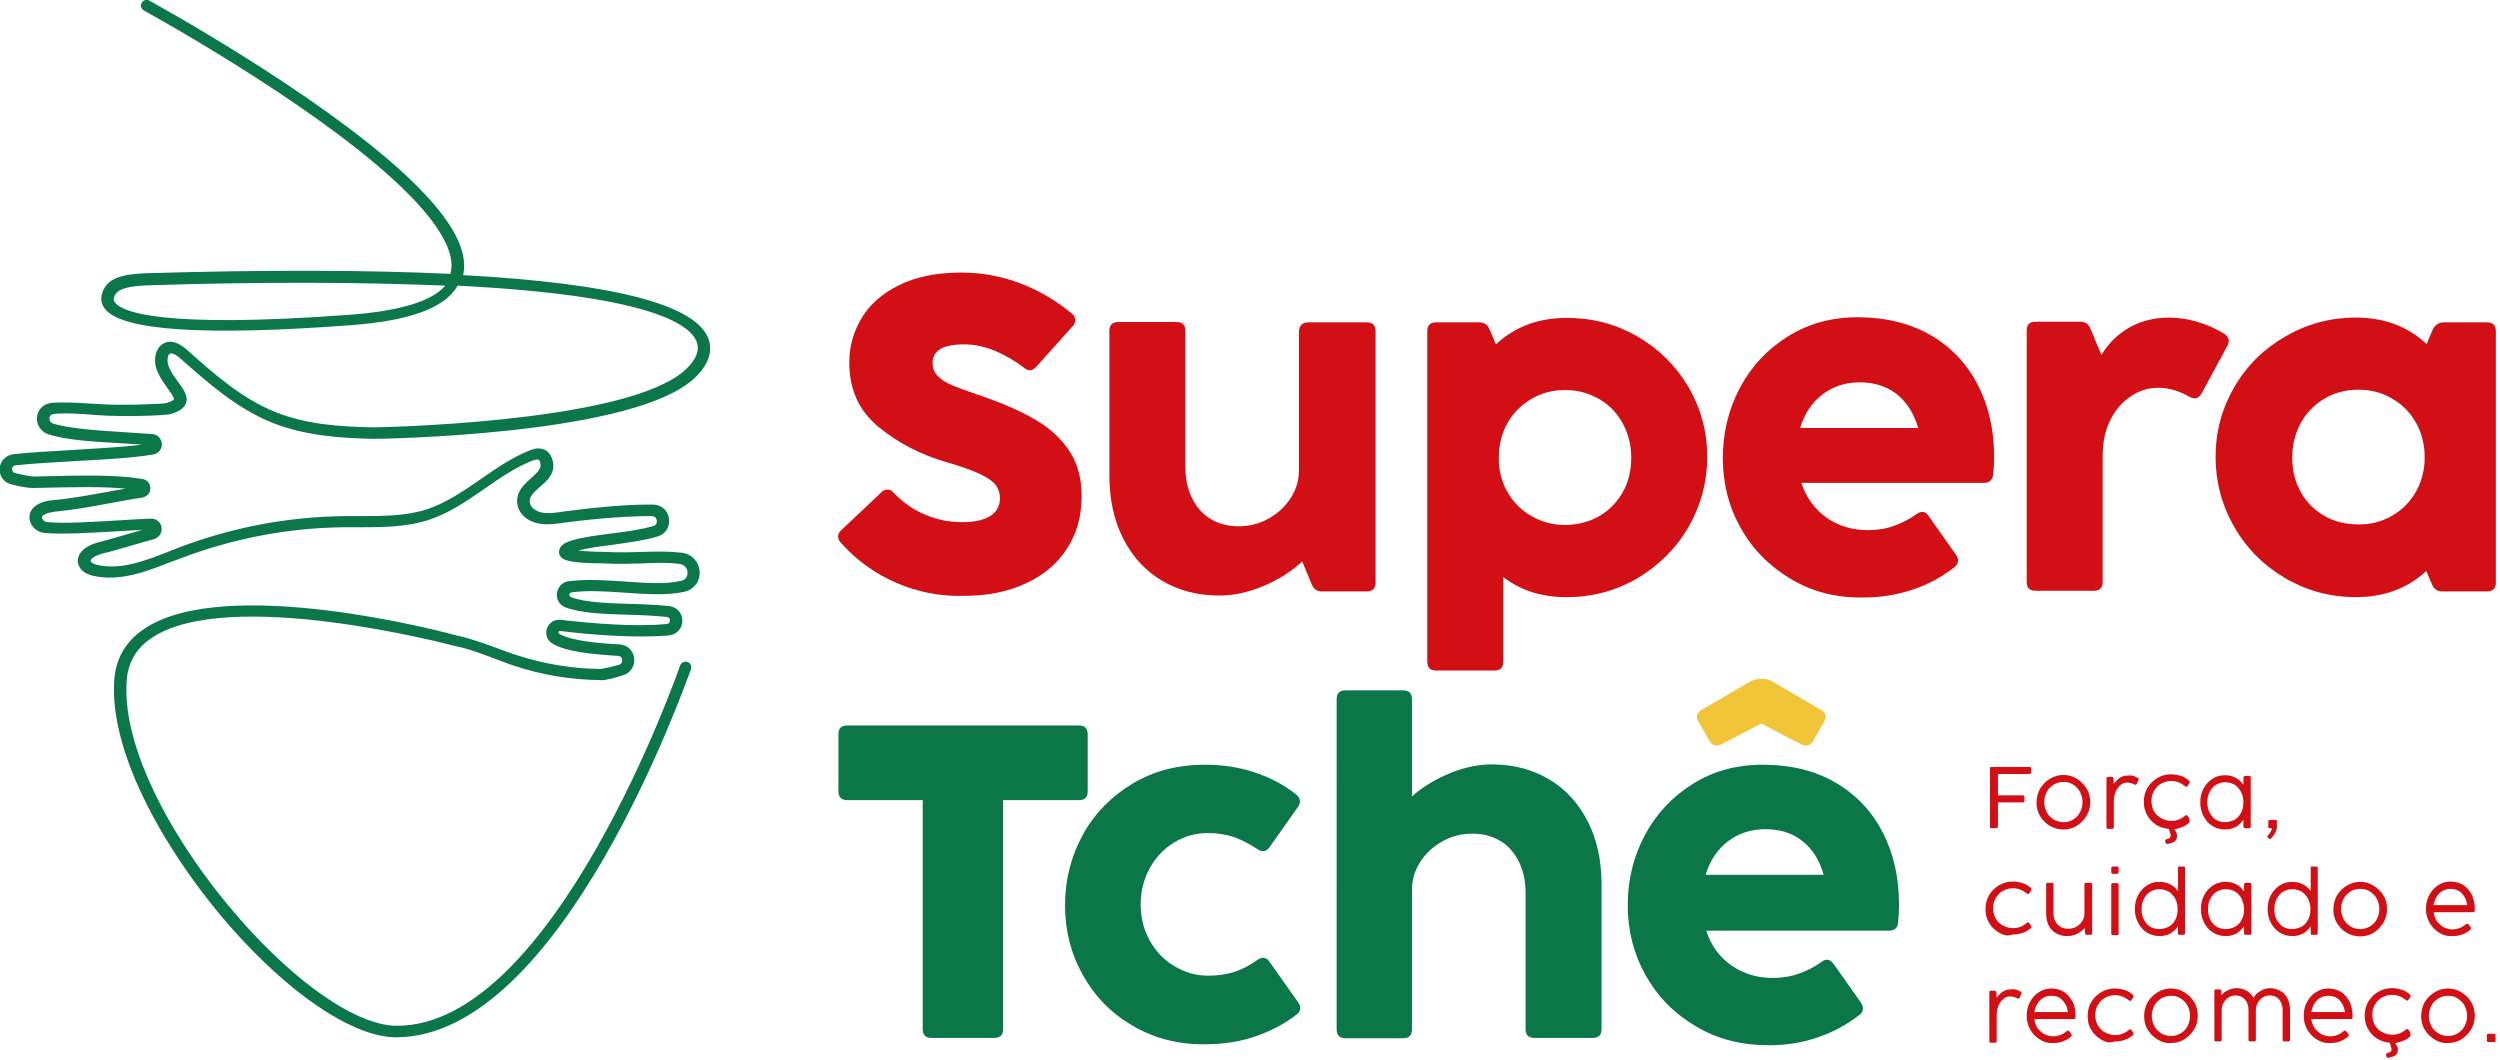 <?xml version="1.0" encoding="utf-8"?>
<!-- Generator: Adobe Illustrator 27.0.1, SVG Export Plug-In . SVG Version: 6.00 Build 0)  -->
<svg version="1.1" id="Layer_1" xmlns="http://www.w3.org/2000/svg" xmlns:xlink="http://www.w3.org/1999/xlink" x="0px" y="0px"
	 viewBox="0 0 783.3 332" style="enable-background:new 0 0 783.3 332;" xml:space="preserve">
<g>
	<defs>
		<rect id="SVGID_1_" width="782" height="331.4"/>
	</defs>
	<clipPath id="SVGID_00000084530108511863684220000003319654938272836501_">
		<use xlink:href="#SVGID_1_"  style="overflow:visible;"/>
	</clipPath>
	<g style="clip-path:url(#SVGID_00000084530108511863684220000003319654938272836501_);">
		<path style="fill:#0B7748;" d="M124.1,325c-12.3,0-30.2-11.3-47.9-30.2C54.8,271.9,34,237.7,35.8,213c0.5-6.6,3.5-11.9,9-15.7
			c25.2-17.7,95.2,0.9,98.2,1.8c4.4,0.9,8.6,2.5,12.8,4c2,0.7,3.9,1.5,5.9,2.1c8.5,2.8,17.4,4.3,26.4,4.4c0.8-0.1,3-0.5,5.8-1.3
			c1.1-0.3,1.1-1.3,1-1.6c0-0.3-0.2-1.2-1.3-1.2c-8-0.5-16.7-1.3-20.7-4c-1.6-1-2.1-2.9-1.5-4.7c0.7-1.8,2.4-2.8,4.3-2.6
			c9.6,1.1,23.1,2.3,33.2,1.3c0.9-0.1,1-0.8,1-1.1c0-0.4-0.1-1-1-1.1c-3.8-0.4-8.1-0.6-12.3-0.7c-7.5-0.2-14.7-0.5-19.4-2.3
			c-1.9-0.7-3-2.6-2.7-4.5c0.3-2,1.8-3.5,3.8-3.7c5.4-0.7,11.5-0.3,17.4,0.1c6.6,0.5,12.9,0.9,17.7-0.2c1.6-0.4,2.1-1.6,2-2.7
			c0-1-0.7-2.3-2.4-2.6c-3.8-0.5-6.9-0.4-10.9-0.2c-3.7,0.1-7.8,0.3-13.7,0l-1.2,0c-8.3-0.2-10.9-0.8-11.8-2.5
			c-0.4-0.7-0.3-1.6,0.1-2.4c0.8-1.2,2-1.7,3.1-2.1c3.4-1.1,7.9-1.7,12.6-2.3c4.7-0.6,9.5-1.2,13.5-2.4c1.2-0.3,1.1-1.4,1.1-1.7
			c0-0.2-0.3-1.4-1.6-1.4c-7.2,0-16.3,0.6-27.8,2.1l-0.5,0.1c-3.3,0.4-7,0.9-10.4-1.1c-1.8-1.1-3.1-2.8-3.4-4.8
			c-0.6-3.8,2.1-6.2,4.3-8.2c2.6-2.3,3.5-3.4,2.7-5.3c-0.1-0.3-0.3-0.5-0.5-0.5c-0.5-0.1-1.2,0.1-2,0.4c-5.2,2.1-10,5.4-14.6,8.6
			c-5.5,3.8-11.2,7.8-17.7,9.9c-7.1,2.3-14.7,2.3-21.9,2.3c-1.6,0-3.2,0-4.8,0c-17.7,0.2-35,3.6-51.4,9.9l-2.5,0.9
			c-7.9,3.1-16.1,6.3-24.5,4.4c-2.5-0.6-4-1.7-4.6-3.4c-0.4-1.1-0.3-2.2,0.3-3.3c1.3-2.4,4.6-3.4,5.6-3.7c3.2-0.8,8.6-2.4,13.8-3.9
			l0.3-0.1c-2.2,0.1-4.5,0.3-6.8,0.4c-8.8,0.5-17.8,1.1-23.7,0.6c-2.4-0.2-4.4-1.9-4.8-4.1c-0.2-1.2,0-2.4,0.8-3.4
			c1.7-2.2,5.1-2.7,6.5-2.8c5.1-0.4,11-1.5,16.6-2.5c2.1-0.4,4.2-0.8,6.2-1.1c-7.2-0.7-16.2-0.5-29-0.2c-1.5,0-4.2-0.4-7-1.2
			c-2.3-0.6-3.7-2.7-3.5-5c0.2-2.3,2-4.1,4.3-4.4c5.4-0.6,12-0.9,18.3-1.3c7.9-0.5,15.9-0.9,22-1.7c-2-0.1-4.1-0.3-6.3-0.4
			c-8.6-0.5-17.4-1-23-2.8c-2.4-0.8-3.9-3.1-3.6-5.5c0.3-2.5,2.2-4.2,4.7-4.4c4.5-0.3,9.4,0.1,13,0.3l1.7,0.1
			c6.6,0.5,19.8,0,21.1-0.3c2.1-0.7,2.4-1.1,2.4-1.2c0,0,0.1-0.5-0.9-1.9c-0.4-0.6-0.8-1.1-1.2-1.7c-2.1-3-4.6-6.4-3.6-10.5
			c0.4-1.5,1.2-2.7,2.3-3.3c2.1-1.3,4.7-0.6,7.6,2c8.4,7.5,17.1,15.2,27.6,19.4c9.6,3.9,20.4,4.6,30.6,4.8c0.7,0,75.5-1.2,96.2-16.7
			c0.1-0.1,6.9-4.8,5.3-9.8c-2-6.1-15.8-14.9-75-17.9c-4,7-15,11-33.6,12.4c-45.7,3.4-71.6,1.7-76.9-5.1c-1.2-1.5-1.5-3.3-0.8-5.2
			c1.4-4.1,5.3-5.7,13.8-6c37.7-1.1,69.5-1,95.2,0.2c2-6.7-4-16.8-17.5-29.2C96.1,31.2,45.6,3.6,45.1,3.3c-0.9-0.5-1.2-1.5-0.7-2.4
			c0.5-0.9,1.6-1.2,2.4-0.7c0.5,0.3,51.4,28.1,79.6,54c14.4,13.3,20.6,23.8,18.7,32c47.7,2.6,73.5,9.4,77,20.3
			c2.4,7.5-6.3,13.5-6.6,13.7c-21.6,16.1-95.2,17.3-98.3,17.3c-10.6-0.2-21.8-1-32-5.1c-11.1-4.5-20-12.4-28.6-20
			c-1.5-1.4-2.8-1.9-3.4-1.6c-0.3,0.2-0.5,0.6-0.6,1.1c-0.6,2.5,1.2,5,3.1,7.6c0.4,0.6,0.9,1.2,1.3,1.8c0.9,1.4,1.9,3.3,1.3,5
			c-0.7,1.9-2.8,2.8-4.7,3.4c-1.8,0.6-16.3,0.9-22.5,0.4l-1.7-0.1c-3.5-0.3-8.3-0.7-12.5-0.3c-1.2,0.1-1.4,1-1.4,1.3
			c0,0.2-0.1,1.3,1.1,1.7c5.1,1.6,14.1,2.2,22.1,2.7c3.2,0.2,6.2,0.4,9,0.6c1.7,0.1,2.9,1.4,3,3.1c0.1,1.6-1.1,3.1-2.7,3.3
			c-6.4,1.1-15.9,1.6-25,2.1c-6.3,0.4-12.8,0.7-18.1,1.3c-1,0.1-1.1,0.9-1.1,1.1c0,0.2,0,1.1,0.9,1.3c2.7,0.7,5.1,1.1,6,1.1
			c15.7-0.4,25.8-0.6,34,0.8c1.4,0.2,2.4,1.4,2.4,2.9c0,1.5-1,2.6-2.5,2.9c-3.4,0.5-6.9,1.2-10.4,1.8c-5.7,1.1-11.6,2.1-16.9,2.6
			c-1.8,0.2-3.4,0.7-4,1.4c-0.1,0.2-0.2,0.3-0.1,0.6c0.1,0.7,0.8,1.2,1.6,1.3c5.6,0.5,14.5-0.1,23.2-0.6c3.1-0.2,6.2-0.4,9.2-0.5
			c1.7-0.1,3.2,1.1,3.4,2.7c0.3,1.7-0.7,3.2-2.3,3.7l-2.5,0.7c-5.2,1.5-10.6,3.1-13.9,3.9c-1.6,0.4-3,1.2-3.4,1.9
			c-0.1,0.2-0.1,0.3,0,0.5c0.1,0.4,0.9,0.8,2,1.1c7.3,1.7,15-1.3,22.4-4.2l2.5-1c16.9-6.5,34.6-9.9,52.7-10.1c1.6,0,3.2,0,4.8,0
			c7,0,14.2,0,20.8-2.1c6-2,11.3-5.6,16.8-9.4c4.8-3.3,9.7-6.8,15.3-9c1.3-0.5,2.7-1,4.2-0.5c1.3,0.3,2.3,1.3,2.8,2.6
			c1.9,4.5-1.3,7.3-3.7,9.3c-2.1,1.9-3.4,3.1-3.1,4.9c0.1,0.9,0.8,1.7,1.7,2.3c2.4,1.4,5.2,1,8.1,0.6l0.5-0.1
			c11.6-1.5,20.9-2.3,28.3-2.2c2.6,0,4.7,1.8,5,4.4c0.4,2.6-1.1,4.9-3.6,5.6c-4.3,1.3-9.3,1.9-14.1,2.6c-3.9,0.5-7.7,1-10.7,1.8
			c1.5,0.2,3.7,0.3,6.4,0.4l1.2,0c5.7,0.3,9.8,0.1,13.4,0c3.9-0.1,7.4-0.2,11.5,0.3c3.1,0.4,5.3,2.8,5.5,5.9
			c0.2,3.1-1.8,5.6-4.7,6.3c-5.3,1.2-11.8,0.8-18.7,0.3c-5.8-0.4-11.7-0.8-16.7-0.1c-0.5,0.1-0.7,0.4-0.7,0.7c0,0.2,0,0.6,0.5,0.8
			c4.1,1.6,11.3,1.9,18.2,2.1c4.2,0.1,8.6,0.3,12.6,0.7c2.4,0.3,4.1,2.2,4.1,4.6c0,2.4-1.8,4.4-4.3,4.6c-10.4,0.9-24.2-0.2-34-1.4
			c-0.3,0-0.4,0.2-0.5,0.3c-0.1,0.3,0.1,0.4,0.1,0.5c3.8,2.5,14.8,3.2,18.9,3.4c2.5,0.1,4.4,1.9,4.7,4.3c0.3,2.4-1.1,4.7-3.5,5.4
			c-2.3,0.7-5.3,1.6-6.9,1.5c-9.4-0.1-18.6-1.6-27.5-4.6c-2-0.7-4-1.4-6-2.2c-4-1.5-8.1-3.1-12.3-3.9c-0.8-0.2-71.4-19-95.3-2.3
			c-4.6,3.2-7.1,7.5-7.5,13.1c-1.8,23.6,18.5,56.8,39.4,79.1c17,18.2,33.9,29.1,45.3,29.1c49.3,0,88.3-111.7,88.7-112.9
			c0.3-0.9,1.3-1.4,2.3-1.1c0.9,0.3,1.4,1.3,1.1,2.3C214.6,214.5,176,325,124.1,325L124.1,325z M95.7,88.6c-14.7,0-31,0.2-49.3,0.8
			C37,89.7,36.3,91.8,35.8,93c-0.3,0.7-0.2,1.3,0.3,1.9c2.1,2.6,13.3,8.2,73.8,3.7c15.5-1.2,25.4-4.2,29.6-9.1
			C126.9,89,112.4,88.6,95.7,88.6"/>
		<path style="fill:#0B7748;" d="M311.5,325.2h-19.6c-1.9,0-2.8-0.9-2.8-2.8v-71.7h-23.6c-1.9,0-2.8-0.9-2.8-2.8v-17.8
			c0-1.9,0.9-2.8,2.8-2.8H338c1.9,0,2.8,0.9,2.8,2.8v17.8c0,1.9-0.9,2.8-2.8,2.8h-23.7v71.7C314.3,324.3,313.4,325.2,311.5,325.2"/>
		<path style="fill:#0B7748;" d="M354.9,321.4c-6.7-3.9-11.9-9.2-15.6-15.9c-3.8-6.7-5.6-14-5.6-21.9c0-7.9,1.9-15.4,5.6-22.1
			c3.7-6.7,8.9-12,15.6-16c6.7-4,14.2-5.9,22.7-5.9c5.5,0,10.7,0.8,15.5,2.4c4.8,1.6,9.2,3.9,13,6.9c0.8,0.7,1.2,1.4,1.2,2.1
			c0,0.6-0.2,1.2-0.6,1.8l-8.9,12.6c-0.6,0.9-1.3,1.3-2.1,1.3c-0.5,0-1.1-0.2-1.8-0.7c-2.4-1.6-4.8-2.8-7.2-3.7
			c-2.4-0.8-5.1-1.3-8.2-1.3c-3.8,0-7.3,1-10.5,2.9c-3.2,1.9-5.8,4.6-7.7,8s-2.9,7.3-2.9,11.5c0,4.3,1,8,2.9,11.4
			c1.9,3.4,4.5,6.1,7.8,8c3.2,1.9,6.7,2.9,10.5,2.9c3,0,5.8-0.4,8.2-1.2c2.4-0.8,4.8-2,7.1-3.7c0.7-0.5,1.3-0.7,1.8-0.7
			c0.8,0,1.5,0.4,2.1,1.3l8.9,12.6c0.5,0.7,0.7,1.3,0.7,1.9c0,0.6-0.3,1.2-0.8,1.7c-3.9,3.1-8.3,5.4-13.2,7.1
			c-4.9,1.7-10.2,2.5-15.9,2.5C369.1,327.3,361.6,325.3,354.9,321.4"/>
		<path style="fill:#0B7748;" d="M485.4,244.2c5.2,3.1,9.2,7.5,12.1,13.2c2.9,5.7,4.3,12.3,4.3,19.7v45.3c0,1.9-0.9,2.8-2.8,2.8
			h-18.2c-1.9,0-2.8-0.9-2.8-2.8v-42.6c0-3.7-0.7-7-2.1-9.8c-1.4-2.8-3.3-5-5.8-6.5c-2.5-1.5-5.4-2.3-8.7-2.3
			c-3.5,0-6.7,0.8-9.6,2.5c-2.9,1.6-5.2,3.8-6.9,6.5c-1.7,2.7-2.5,5.6-2.5,8.6v43.7c0,1.9-0.9,2.8-2.8,2.8h-18
			c-1.9,0-2.8-0.9-2.8-2.8V219.1c0-1.9,0.9-2.8,2.8-2.8h18c1.9,0,2.8,0.9,2.8,2.8v30.4c3.3-2.9,7.2-5.3,11.8-7.2
			c4.6-1.9,9-2.8,13.3-2.8C474.2,239.5,480.2,241.1,485.4,244.2"/>
		<path style="fill:#F2C538;" d="M537.9,233.6c-1,0-1.8-0.5-2.3-1.5l-3.4-5.9c-0.3-0.5-0.5-1-0.5-1.6c0-0.9,0.5-1.7,1.5-2.2
			l15.1-8.8c1-0.6,2.1-0.9,3.5-0.9h0.3c1.3,0,2.5,0.3,3.5,1l14.9,8.7c1,0.6,1.5,1.3,1.5,2.2c0,0.6-0.2,1.1-0.5,1.6l-3.4,5.9
			c-0.6,1-1.3,1.5-2.3,1.5c-0.5,0-1-0.1-1.5-0.4l-12.5-6.5l-12.4,6.5C538.8,233.5,538.3,233.6,537.9,233.6"/>
		<path style="fill:#0B7748;" d="M589.9,260.8c-3.4-6.6-8.3-11.8-14.8-15.6c-6.5-3.8-14.1-5.6-22.9-5.6c-8.1,0-15.4,2-21.8,6
			c-6.4,4-11.4,9.3-15,16c-3.6,6.7-5.4,14.1-5.4,22.1s1.9,15.2,5.6,21.9c3.8,6.7,9,12,15.8,16c6.7,4,14.3,5.9,22.8,5.9
			c5.5,0,10.6-0.8,15.4-2.5c4.8-1.6,9.1-4,13-7c0.8-0.6,1.1-1.3,1.1-2.1c0-0.6-0.2-1.1-0.6-1.7l-8.6-12.2c-0.6-0.8-1.3-1.3-2-1.3
			c-0.6,0-1.2,0.2-1.8,0.7c-2.3,1.6-4.7,2.9-7.2,3.7c-2.5,0.9-5.2,1.3-8.2,1.3c-4.8,0-9-1.3-12.8-3.9c-3.7-2.6-6.4-6.2-7.9-10.9
			h57.2c1.8,0,2.8-0.9,2.9-2.6c0.2-1.8,0.3-3.6,0.3-5.5C595,274.9,593.3,267.4,589.9,260.8 M534.4,274.1c1.4-4.5,3.7-8,7-10.5
			c3.3-2.5,7.2-3.8,11.7-3.8c4.5,0,8.5,1.2,11.6,3.7c3.2,2.5,5.4,6,6.7,10.6L534.4,274.1L534.4,274.1z"/>
		<path style="fill:#D20F14;" d="M280.8,182.6c-6.7-2.9-12.5-7.1-17.4-12.6c-0.6-0.7-0.8-1.3-0.8-1.9c0-0.7,0.3-1.4,1.1-2.1
			l12.4-11.7c0.6-0.6,1.2-0.9,1.9-0.9c0.8,0,1.4,0.3,2,1c3,3.1,6.3,5.4,10,6.9c3.7,1.6,7.5,2.3,11.5,2.3s6.9-0.7,8.9-2
			c2-1.4,2.9-3.2,2.9-5.5c0-1.6-0.4-2.9-1.3-4.1c-0.9-1.2-2.5-2.3-5-3.5c-2.5-1.2-6-2.4-10.8-3.8c-7.8-2.3-14.8-5.9-20.9-10.9
			c-6.1-5-9.2-11.7-9.2-20.2c0-5.1,1.3-9.7,3.9-14c2.6-4.3,6.5-7.7,11.8-10.3c5.3-2.6,11.8-3.9,19.5-3.9c6.5,0,12.7,1.2,18.7,3.5
			c5.9,2.3,11.2,5.5,15.9,9.4c0.7,0.6,1,1.3,1,2c0,0.7-0.3,1.3-0.8,1.9l-11.4,12.7c-0.6,0.7-1.3,1.1-2,1.1c-0.6,0-1.2-0.2-1.9-0.8
			c-2.6-2-5.6-3.8-8.9-5.2c-3.3-1.4-6.6-2.1-9.8-2.1c-6.6,0-9.9,1.9-9.9,5.8c0,1.6,0.5,3,1.6,4.1c1.1,1.1,2.5,2.1,4.3,2.8
			c1.8,0.8,4.6,1.8,8.3,3.1c0.5,0.1,1.3,0.4,2.3,0.8c6.6,2.3,12.1,4.8,16.5,7.5c4.3,2.6,7.7,5.9,10.1,9.7c2.4,3.8,3.6,8.4,3.6,13.8
			c0,6.2-1.5,11.7-4.6,16.4c-3,4.7-7.4,8.4-12.9,10.9c-5.6,2.6-12,3.9-19.4,3.9C294.7,186.9,287.4,185.5,280.8,182.6L280.8,182.6z"
			/>
		<path style="fill:#D20F14;" d="M410,101h18.2c1.9,0,2.8,0.9,2.8,2.8v78.7c0,1.9-0.9,2.8-2.8,2.8h-14c-1.5,0-2.6-0.7-3.2-2.2
			l-3-7.2c-3.3,3.1-7.3,5.7-12.1,7.7c-4.8,2-9.4,3-13.8,3c-6.9,0-12.9-1.6-18.1-4.7c-5.2-3.1-9.2-7.5-12.1-13.2
			c-2.9-5.7-4.3-12.3-4.3-19.7v-45.3c0-1.9,0.9-2.8,2.8-2.8h18.2c1.9,0,2.8,0.9,2.8,2.8v42.6c0,3.7,0.7,7,2.1,9.8
			c1.4,2.8,3.3,5,5.8,6.5c2.5,1.5,5.4,2.3,8.7,2.3c3.5,0,6.7-0.8,9.6-2.5c2.9-1.6,5.2-3.8,6.9-6.5c1.7-2.7,2.5-5.6,2.5-8.6v-43.7
			C407.2,101.9,408.1,101,410,101L410,101z"/>
		<path style="fill:#D20F14;" d="M513,105.4c6.7,3.9,12.1,9.2,16,15.8c3.9,6.7,5.9,14,5.9,21.9c0,8-2,15.3-5.9,22.1
			c-3.9,6.7-9.3,12-16,16c-6.7,3.9-14.1,5.9-22.1,5.9c-8,0-14.4-2.1-19.9-6.3v26.5c0,1.9-0.9,2.8-2.8,2.8H450
			c-1.9,0-2.8-0.9-2.8-2.8V103.8c0-1.9,0.9-2.8,2.8-2.8h13.5c1.5,0,2.6,0.7,3.2,2.2l2,4.7c5.9-5.5,13.3-8.3,22.2-8.3
			C498.9,99.6,506.2,101.5,513,105.4L513,105.4z M501.1,161.7c3.1-1.8,5.5-4.3,7.3-7.4c1.8-3.2,2.7-6.8,2.7-10.8
			c0-4-0.9-7.7-2.7-10.9c-1.8-3.3-4.3-5.8-7.4-7.6c-3.2-1.8-6.7-2.8-10.6-2.8c-3.9,0-7.4,0.9-10.6,2.8c-3.2,1.9-5.7,4.4-7.5,7.6
			c-1.8,3.2-2.7,6.9-2.7,10.9c0,4,0.9,7.6,2.8,10.8c1.8,3.2,4.4,5.7,7.6,7.5c3.2,1.8,6.7,2.7,10.6,2.7
			C494.4,164.4,498,163.5,501.1,161.7L501.1,161.7z"/>
		<path style="fill:#D20F14;" d="M561.1,181.4c-6.7-4-12-9.3-15.7-16c-3.8-6.7-5.6-14-5.6-21.9c0-7.9,1.8-15.3,5.4-22.1
			c3.6-6.7,8.6-12,15-16c6.4-4,13.7-6,21.8-6c8.8,0,16.4,1.9,22.9,5.6c6.5,3.8,11.4,9,14.8,15.6c3.4,6.6,5.1,14.2,5.1,22.6
			c0,1.9-0.1,3.7-0.3,5.5c-0.2,1.7-1.2,2.6-2.9,2.6h-57.2c1.5,4.6,4.2,8.3,7.9,10.9s8,3.9,12.8,3.9c3,0,5.8-0.4,8.2-1.3
			c2.5-0.9,4.9-2.1,7.2-3.7c0.6-0.5,1.2-0.7,1.8-0.7c0.8,0,1.4,0.4,2,1.3l8.6,12.2c0.4,0.6,0.6,1.2,0.6,1.7c0,0.8-0.4,1.5-1.1,2.1
			c-3.9,3-8.2,5.4-13,7c-4.8,1.6-9.9,2.5-15.4,2.5C575.4,187.4,567.8,185.4,561.1,181.4L561.1,181.4z M594.3,123.5
			c-3.2-2.5-7.1-3.7-11.6-3.7c-4.6,0-8.4,1.3-11.7,3.8c-3.3,2.5-5.6,6-7,10.5h37C599.7,129.5,597.4,126,594.3,123.5L594.3,123.5z"/>
		<path style="fill:#D20F14;" d="M696.8,104.5c1,0.6,1.5,1.4,1.5,2.2c0,0.5-0.1,1-0.4,1.6l-8.1,15c-0.6,1-1.3,1.5-2.2,1.5
			c-0.6,0-1.1-0.2-1.6-0.5c-3.4-1.9-6.6-2.8-9.7-2.8c-3.1,0-5.8,0.8-8.4,2.5c-2.7,1.7-4.9,4.1-6.6,7.4c-1.7,3.3-2.5,7.2-2.5,11.8
			v39.1c0,1.9-0.9,2.8-2.8,2.8h-18.2c-1.9,0-2.8-0.9-2.8-2.8v-78.7c0-1.9,0.9-2.8,2.8-2.8h14c1.5,0,2.6,0.7,3.2,2.2l3.4,8.2
			c2.2-3.6,5.1-6.5,8.8-8.6c3.7-2.1,7.9-3.1,12.6-3.1C685.5,99.6,691.2,101.2,696.8,104.5L696.8,104.5z"/>
		<path style="fill:#D20F14;" d="M765.7,101h13.5c1.9,0,2.8,0.9,2.8,2.8v78.7c0,1.9-0.9,2.8-2.8,2.8h-14c-1.5,0-2.6-0.7-3.2-2.2
			l-1.8-4.2c-5.8,5.4-13.2,8.2-22,8.2c-8,0-15.4-2-22.1-5.9c-6.7-3.9-12.1-9.2-16-16c-3.9-6.7-5.9-14.1-5.9-22.1
			c0-8,2-15.2,5.9-21.9c3.9-6.7,9.3-12,16-15.8c6.7-3.9,14.1-5.9,22-5.9c8.9,0,16.3,2.8,22.2,8.3l2-4.7
			C763.1,101.7,764.2,101,765.7,101L765.7,101z M749.3,161.7c3.2-1.8,5.7-4.3,7.6-7.5c1.8-3.2,2.8-6.8,2.8-10.8
			c0-4-0.9-7.7-2.7-10.9c-1.8-3.2-4.3-5.8-7.5-7.6c-3.2-1.9-6.7-2.8-10.6-2.8c-3.9,0-7.4,0.9-10.6,2.8c-3.1,1.8-5.6,4.4-7.4,7.6
			c-1.8,3.3-2.7,6.9-2.7,10.9c0,4,0.9,7.6,2.7,10.8c1.8,3.2,4.2,5.6,7.3,7.4c3.1,1.8,6.6,2.7,10.6,2.7
			C742.6,164.4,746.1,163.5,749.3,161.7L749.3,161.7z"/>
		<path style="fill:#D20F14;" d="M625.4,259.5H624c-0.4,0-0.5-0.2-0.5-0.5v-18.2c0-0.4,0.2-0.5,0.5-0.5h11.9c0.4,0,0.5,0.2,0.5,0.5
			v1.2c0,0.4-0.2,0.5-0.5,0.5h-9.9v6.7h7.8c0.4,0,0.5,0.2,0.5,0.5v1.2c0,0.4-0.2,0.5-0.5,0.5h-7.8v7.4
			C625.9,259.4,625.8,259.5,625.4,259.5L625.4,259.5z"/>
		<path style="fill:#D20F14;" d="M642.3,258.8c-1.3-0.8-2.3-1.8-3.1-3.1s-1.1-2.7-1.1-4.3c0-1.5,0.4-3,1.1-4.3
			c0.8-1.3,1.8-2.3,3.1-3.1c1.3-0.8,2.7-1.2,4.2-1.2c1.5,0,2.9,0.4,4.2,1.2c1.3,0.8,2.3,1.8,3.1,3.1c0.8,1.3,1.1,2.8,1.1,4.3
			c0,1.6-0.4,3-1.2,4.3c-0.8,1.3-1.8,2.3-3.1,3.1c-1.3,0.8-2.7,1.1-4.2,1.1C645,259.9,643.6,259.5,642.3,258.8L642.3,258.8z
			 M649.5,256.8c0.9-0.5,1.7-1.3,2.2-2.3c0.5-1,0.8-2,0.8-3.2c0-1.2-0.3-2.2-0.8-3.2c-0.5-1-1.3-1.7-2.2-2.3c-0.9-0.6-1.9-0.8-3-0.8
			s-2.1,0.3-3,0.8c-0.9,0.6-1.7,1.3-2.2,2.3c-0.5,1-0.8,2-0.8,3.2c0,1.2,0.3,2.2,0.8,3.2c0.5,1,1.3,1.7,2.2,2.3
			c0.9,0.5,1.9,0.8,3,0.8C647.6,257.6,648.6,257.4,649.5,256.8z"/>
		<path style="fill:#D20F14;" d="M669.8,243.7c0.2,0.1,0.3,0.3,0.3,0.5c0,0.1,0,0.2-0.1,0.3l-0.5,1.1c-0.1,0.2-0.2,0.3-0.4,0.3
			c-0.1,0-0.2,0-0.3-0.1c-0.8-0.4-1.6-0.6-2.3-0.6c-0.8,0-1.4,0.2-2,0.7c-0.6,0.5-1.2,1.2-1.6,2.1c-0.4,0.9-0.6,1.9-0.6,3v8.2
			c0,0.4-0.2,0.5-0.5,0.5h-1.3c-0.4,0-0.5-0.2-0.5-0.5v-15.3c0-0.4,0.2-0.5,0.5-0.5h1.1c0.4,0,0.6,0.2,0.6,0.5l0.1,1.7
			c0.6-0.8,1.2-1.4,1.9-1.9c0.7-0.5,1.6-0.7,2.6-0.7C667.6,242.8,668.7,243.1,669.8,243.7L669.8,243.7z"/>
		<path style="fill:#D20F14;" d="M686.1,257.5c0,0.1-0.1,0.2-0.2,0.3c-0.6,0.5-1.3,1-2.1,1.3c-0.8,0.3-1.6,0.6-2.5,0.7
			c0.2,0.4,0.4,0.7,0.6,1.1c0.2,0.4,0.2,0.7,0.2,1.1c0,0.6-0.2,1.1-0.6,1.5c-0.4,0.4-1.2,0.7-2.3,0.9c0,0-0.1,0-0.2,0
			c-0.3,0-0.4-0.1-0.5-0.4l-0.1-0.4c0-0.1,0-0.2,0-0.2c0-0.2,0.2-0.4,0.5-0.5c0.4-0.1,0.6-0.2,0.8-0.3c0.2-0.1,0.3-0.2,0.3-0.4
			c0-0.1,0.1-0.3,0.1-0.5c0-0.4-0.2-1-0.5-1.8c0-0.1,0-0.1-0.1-0.2c-1.5-0.1-2.8-0.6-4-1.3c-1.2-0.8-2.1-1.8-2.8-3.1
			c-0.7-1.3-1-2.6-1-4.1c0-1.6,0.4-3,1.1-4.3c0.8-1.3,1.8-2.3,3.1-3.1c1.3-0.8,2.8-1.2,4.3-1.2c1.1,0,2.1,0.2,3.1,0.5
			c1,0.3,1.8,0.8,2.6,1.5c0.1,0.1,0.2,0.3,0.2,0.4c0,0.1,0,0.2-0.1,0.4l-0.6,0.9c-0.1,0.2-0.2,0.2-0.4,0.2c-0.1,0-0.3-0.1-0.4-0.2
			c-1.3-1-2.7-1.6-4.3-1.6c-1.1,0-2.2,0.3-3.1,0.8c-1,0.5-1.7,1.3-2.3,2.3c-0.6,1-0.8,2-0.8,3.2c0,1.2,0.3,2.3,0.8,3.2
			c0.6,0.9,1.3,1.7,2.3,2.2c1,0.5,2,0.8,3.1,0.8c1.6,0,3-0.5,4.3-1.6c0.1-0.1,0.2-0.2,0.4-0.2c0.2,0,0.3,0.1,0.4,0.2l0.6,0.9
			C686,257.3,686,257.4,686.1,257.5L686.1,257.5z"/>
		<path style="fill:#D20F14;" d="M703.5,243.1h1.2c0.4,0,0.5,0.2,0.5,0.5V259c0,0.4-0.2,0.5-0.5,0.5h-1.2c-0.4,0-0.5-0.2-0.6-0.5
			l0-2.2c-0.6,0.9-1.4,1.7-2.4,2.3c-1,0.5-2.1,0.8-3.3,0.8c-1.5,0-2.9-0.4-4-1.1c-1.2-0.7-2.1-1.8-2.8-3.1s-1-2.7-1-4.3
			c0-1.6,0.3-3,1-4.3c0.7-1.3,1.6-2.3,2.8-3.1c1.2-0.8,2.5-1.1,4-1.1c1.3,0,2.4,0.3,3.3,0.8c1,0.5,1.8,1.3,2.4,2.2l0-2.2
			C703,243.3,703.2,243.1,703.5,243.1L703.5,243.1z M700.2,256.8c0.9-0.5,1.5-1.3,2-2.2c0.5-0.9,0.7-2,0.7-3.2
			c0-1.2-0.2-2.2-0.7-3.2c-0.5-1-1.2-1.7-2-2.3c-0.9-0.5-1.9-0.8-3-0.8s-2,0.3-2.9,0.8c-0.8,0.5-1.5,1.3-2,2.3
			c-0.5,0.9-0.7,2-0.7,3.2c0,1.2,0.2,2.2,0.7,3.2c0.5,0.9,1.1,1.7,1.9,2.2c0.8,0.5,1.8,0.8,2.9,0.8
			C698.3,257.6,699.3,257.3,700.2,256.8L700.2,256.8z"/>
		<path style="fill:#D20F14;" d="M711.2,262.9c-0.1,0-0.3-0.1-0.4-0.2l-0.2-0.2c-0.1-0.1-0.2-0.3-0.2-0.4c0-0.1,0.1-0.2,0.2-0.4
			c0.4-0.4,0.7-0.8,0.9-1.2c0.2-0.4,0.3-0.7,0.3-0.9v-0.1h-0.6c-0.4,0-0.5-0.2-0.5-0.5v-1.6c0-0.4,0.2-0.5,0.5-0.5h1.7
			c0.4,0,0.5,0.2,0.5,0.5v1.5c0,0.7-0.2,1.4-0.5,2c-0.3,0.6-0.8,1.2-1.3,1.8C711.4,262.8,711.3,262.8,711.2,262.9L711.2,262.9z"/>
		<path style="fill:#D20F14;" d="M626.3,292.2c-1.3-0.8-2.4-1.8-3.1-3.1c-0.8-1.3-1.1-2.7-1.1-4.3c0-1.6,0.4-3,1.1-4.3
			c0.8-1.3,1.8-2.3,3.1-3.1c1.3-0.8,2.8-1.2,4.3-1.2c1.1,0,2.1,0.2,3.1,0.5c1,0.3,1.8,0.8,2.6,1.5c0.1,0.1,0.2,0.3,0.2,0.4
			c0,0.1-0.1,0.2-0.1,0.4l-0.6,0.9c-0.1,0.2-0.2,0.2-0.4,0.2c-0.1,0-0.3-0.1-0.4-0.2c-1.3-1-2.7-1.6-4.3-1.6c-1.1,0-2.2,0.3-3.1,0.8
			c-1,0.5-1.7,1.3-2.3,2.3c-0.6,1-0.8,2-0.8,3.2c0,1.2,0.3,2.3,0.8,3.2s1.3,1.7,2.3,2.2c1,0.5,2,0.8,3.1,0.8c1.6,0,3-0.5,4.3-1.6
			c0.1-0.1,0.2-0.2,0.4-0.2c0.2,0,0.3,0.1,0.4,0.2l0.6,0.9c0.1,0.1,0.1,0.3,0.1,0.4c0,0.1-0.1,0.2-0.2,0.3c-0.8,0.7-1.6,1.2-2.6,1.5
			s-2,0.5-3.1,0.5C629,293.4,627.6,293,626.3,292.2L626.3,292.2z"/>
		<path style="fill:#D20F14;" d="M653.7,276.6h1.3c0.4,0,0.5,0.2,0.5,0.5v15.3c0,0.4-0.2,0.5-0.5,0.5h-1.1c-0.2,0-0.3,0-0.4-0.1
			c-0.1-0.1-0.1-0.2-0.2-0.4l-0.1-1.7c-0.6,0.7-1.4,1.4-2.4,1.9c-1,0.5-2.1,0.7-3.1,0.7c-1.3,0-2.5-0.3-3.5-0.9
			c-1-0.6-1.8-1.4-2.3-2.4c-0.5-1.1-0.8-2.3-0.8-3.7v-9.2c0-0.4,0.2-0.5,0.5-0.5h1.3c0.4,0,0.5,0.2,0.5,0.5v9c0,1,0.2,1.9,0.6,2.6
			c0.4,0.7,0.9,1.3,1.6,1.7c0.7,0.4,1.5,0.6,2.4,0.6c0.9,0,1.8-0.2,2.5-0.6c0.8-0.4,1.4-1,1.9-1.8c0.5-0.7,0.7-1.6,0.7-2.5v-9
			C653.1,276.7,653.3,276.6,653.7,276.6L653.7,276.6z"/>
		<path style="fill:#D20F14;" d="M661.5,273.3v-1.3c0-0.4,0.2-0.5,0.5-0.5h1.3c0.4,0,0.5,0.2,0.5,0.5v1.3c0,0.4-0.2,0.5-0.5,0.5
			h-1.3C661.7,273.8,661.5,273.6,661.5,273.3z M663.3,293h-1.3c-0.4,0-0.5-0.2-0.5-0.5v-15.3c0-0.4,0.2-0.5,0.5-0.5h1.3
			c0.4,0,0.5,0.2,0.5,0.5v15.3C663.9,292.8,663.7,293,663.3,293z"/>
		<path style="fill:#D20F14;" d="M682.8,271.5h1.3c0.4,0,0.5,0.2,0.5,0.5v20.4c0,0.4-0.2,0.5-0.5,0.5h-1.2c-0.2,0-0.3,0-0.4-0.1
			c-0.1-0.1-0.1-0.2-0.1-0.4l0-2.2c-0.6,0.9-1.4,1.7-2.4,2.3c-1,0.5-2.1,0.8-3.3,0.8c-1.5,0-2.8-0.4-4-1.1c-1.2-0.7-2.1-1.8-2.8-3.1
			c-0.7-1.3-1-2.7-1-4.3c0-1.6,0.3-3,1-4.3c0.7-1.3,1.6-2.3,2.8-3.1c1.2-0.8,2.5-1.1,4-1.1c1.2,0,2.3,0.3,3.3,0.8
			c1,0.5,1.8,1.2,2.4,2.1V272C682.3,271.7,682.5,271.5,682.8,271.5L682.8,271.5z M679.6,290.3c0.9-0.5,1.6-1.3,2-2.2
			c0.5-0.9,0.7-2,0.7-3.2s-0.2-2.2-0.7-3.2c-0.5-1-1.2-1.7-2-2.3c-0.9-0.5-1.9-0.8-3-0.8c-1.1,0-2,0.3-2.9,0.8
			c-0.8,0.5-1.5,1.3-2,2.3c-0.5,0.9-0.7,2-0.7,3.2c0,1.2,0.2,2.2,0.7,3.2c0.5,0.9,1.1,1.7,1.9,2.2c0.8,0.5,1.8,0.8,2.9,0.8
			C677.7,291.1,678.7,290.8,679.6,290.3L679.6,290.3z"/>
		<path style="fill:#D20F14;" d="M703.7,276.6h1.2c0.4,0,0.5,0.2,0.5,0.5v15.3c0,0.4-0.2,0.5-0.5,0.5h-1.2c-0.4,0-0.5-0.2-0.6-0.5
			l0-2.2c-0.6,0.9-1.4,1.7-2.4,2.3c-1,0.5-2.1,0.8-3.3,0.8c-1.5,0-2.9-0.4-4-1.1c-1.2-0.7-2.1-1.8-2.8-3.1c-0.7-1.3-1-2.7-1-4.3
			c0-1.6,0.3-3,1-4.3s1.6-2.3,2.8-3.1c1.2-0.8,2.5-1.1,4-1.1c1.3,0,2.4,0.3,3.3,0.8c1,0.5,1.8,1.3,2.4,2.2l0-2.2
			C703.2,276.8,703.3,276.6,703.7,276.6L703.7,276.6z M700.4,290.3c0.9-0.5,1.6-1.3,2-2.2c0.5-0.9,0.7-2,0.7-3.2s-0.3-2.2-0.7-3.2
			c-0.5-1-1.2-1.7-2-2.3c-0.9-0.5-1.9-0.8-3-0.8c-1.1,0-2,0.3-2.9,0.8c-0.8,0.5-1.5,1.3-2,2.3c-0.5,0.9-0.7,2-0.7,3.2
			s0.2,2.2,0.7,3.2c0.5,0.9,1.1,1.7,1.9,2.2c0.8,0.5,1.8,0.8,2.9,0.8C698.5,291.1,699.5,290.8,700.4,290.3L700.4,290.3z"/>
		<path style="fill:#D20F14;" d="M724.4,271.5h1.3c0.4,0,0.5,0.2,0.5,0.5v20.4c0,0.4-0.2,0.5-0.5,0.5h-1.2c-0.2,0-0.3,0-0.4-0.1
			c-0.1-0.1-0.1-0.2-0.1-0.4l0-2.2c-0.6,0.9-1.4,1.7-2.4,2.3c-1,0.5-2.1,0.8-3.3,0.8c-1.5,0-2.9-0.4-4-1.1c-1.2-0.7-2.1-1.8-2.8-3.1
			c-0.7-1.3-1-2.7-1-4.3c0-1.6,0.3-3,1-4.3c0.7-1.3,1.6-2.3,2.8-3.1c1.2-0.8,2.5-1.1,4-1.1c1.2,0,2.3,0.3,3.3,0.8
			c1,0.5,1.8,1.2,2.4,2.1V272C723.8,271.7,724,271.5,724.4,271.5L724.4,271.5z M721.2,290.3c0.9-0.5,1.5-1.3,2-2.2
			c0.5-0.9,0.7-2,0.7-3.2s-0.2-2.2-0.7-3.2c-0.5-1-1.2-1.7-2-2.3c-0.9-0.5-1.9-0.8-3-0.8c-1.1,0-2,0.3-2.9,0.8
			c-0.8,0.5-1.5,1.3-2,2.3c-0.5,0.9-0.7,2-0.7,3.2c0,1.2,0.2,2.2,0.7,3.2c0.5,0.9,1.1,1.7,1.9,2.2c0.8,0.5,1.8,0.8,2.9,0.8
			C719.2,291.1,720.3,290.8,721.2,290.3L721.2,290.3z"/>
		<path style="fill:#D20F14;" d="M735.3,292.3c-1.3-0.8-2.3-1.8-3.1-3.1s-1.1-2.7-1.1-4.3c0-1.5,0.4-3,1.1-4.3
			c0.8-1.3,1.8-2.4,3.1-3.1c1.3-0.8,2.7-1.2,4.2-1.2c1.5,0,2.9,0.4,4.2,1.2c1.3,0.8,2.3,1.8,3.1,3.1c0.8,1.3,1.1,2.8,1.1,4.3
			s-0.4,3-1.2,4.3c-0.8,1.3-1.8,2.3-3.1,3.1c-1.3,0.8-2.7,1.1-4.2,1.1C738,293.4,736.6,293,735.3,292.3L735.3,292.3z M742.5,290.3
			c0.9-0.5,1.7-1.3,2.2-2.3c0.5-1,0.8-2,0.8-3.2c0-1.2-0.3-2.2-0.8-3.2c-0.5-1-1.3-1.7-2.2-2.3c-0.9-0.6-1.9-0.8-3-0.8
			c-1.1,0-2.1,0.3-3,0.8c-0.9,0.6-1.7,1.3-2.2,2.3c-0.5,1-0.8,2-0.8,3.2c0,1.2,0.3,2.2,0.8,3.2c0.5,1,1.3,1.7,2.2,2.3
			c0.9,0.5,1.9,0.8,3,0.8C740.6,291.1,741.6,290.8,742.5,290.3z"/>
		<path style="fill:#D20F14;" d="M764.2,292.2c-1.3-0.8-2.2-1.8-3-3.1c-0.7-1.3-1.1-2.7-1.1-4.3s0.3-3,1-4.3
			c0.7-1.3,1.6-2.4,2.8-3.1c1.2-0.8,2.5-1.2,3.9-1.2c1.5,0,2.9,0.4,4,1.1c1.1,0.7,2,1.8,2.7,3.1c0.6,1.3,0.9,2.8,0.9,4.4v0.6
			c0,0.1-0.1,0.2-0.2,0.3c-0.1,0.1-0.2,0.1-0.4,0.1h-12.3c0.1,1.1,0.5,2,1,2.8c0.6,0.8,1.3,1.4,2.1,1.9c0.8,0.4,1.8,0.7,2.7,0.7
			c1.6,0,3-0.5,4.3-1.6c0.1-0.1,0.3-0.2,0.4-0.2c0.2,0,0.3,0.1,0.4,0.2l0.7,0.9c0.1,0.1,0.1,0.3,0.1,0.4c0,0.2-0.1,0.3-0.2,0.4
			c-0.8,0.7-1.7,1.2-2.6,1.5c-1,0.4-2,0.5-3.1,0.5C766.8,293.4,765.5,293,764.2,292.2L764.2,292.2z M772.1,280.9
			c-0.5-0.8-1.1-1.4-1.8-1.8c-0.7-0.4-1.6-0.6-2.5-0.6c-0.9,0-1.7,0.2-2.4,0.6c-0.8,0.4-1.4,1-1.9,1.8c-0.5,0.8-0.8,1.6-1,2.7H773
			C772.9,282.6,772.6,281.7,772.1,280.9L772.1,280.9z"/>
		<path style="fill:#D20F14;" d="M633.1,310.7c0.2,0.1,0.3,0.3,0.3,0.5c0,0.1,0,0.2-0.1,0.3l-0.5,1.1c-0.1,0.2-0.2,0.3-0.4,0.3
			c-0.1,0-0.2,0-0.3-0.1c-0.8-0.4-1.6-0.6-2.3-0.6c-0.8,0-1.4,0.2-2,0.7c-0.6,0.5-1.2,1.2-1.6,2.1c-0.4,0.9-0.6,1.9-0.6,3v8.2
			c0,0.4-0.2,0.5-0.5,0.5h-1.3c-0.4,0-0.5-0.2-0.5-0.5v-15.3c0-0.4,0.2-0.5,0.5-0.5h1.1c0.4,0,0.6,0.2,0.6,0.5l0.1,1.7
			c0.6-0.8,1.2-1.4,1.9-1.9c0.7-0.5,1.6-0.7,2.6-0.7C631,309.8,632.1,310.1,633.1,310.7L633.1,310.7z"/>
		<path style="fill:#D20F14;" d="M639.1,325.7c-1.3-0.8-2.2-1.8-3-3.1c-0.7-1.3-1.1-2.7-1.1-4.3c0-1.6,0.3-3,1-4.3
			c0.7-1.3,1.6-2.4,2.8-3.1c1.2-0.8,2.5-1.2,3.9-1.2c1.5,0,2.9,0.4,4,1.1c1.1,0.7,2,1.8,2.7,3.1s0.9,2.8,0.9,4.4v0.6
			c0,0.1-0.1,0.2-0.2,0.3s-0.2,0.1-0.4,0.1h-12.3c0.1,1.1,0.5,2,1,2.8c0.6,0.8,1.3,1.4,2.1,1.9c0.8,0.4,1.8,0.7,2.7,0.7
			c1.6,0,3-0.5,4.3-1.6c0.1-0.1,0.2-0.2,0.4-0.2c0.2,0,0.3,0.1,0.4,0.2l0.7,0.9c0.1,0.1,0.1,0.3,0.1,0.4c0,0.2-0.1,0.3-0.2,0.4
			c-0.8,0.7-1.7,1.2-2.6,1.5c-1,0.4-2,0.5-3.1,0.5C641.7,326.9,640.4,326.5,639.1,325.7L639.1,325.7z M647,314.4
			c-0.5-0.8-1.1-1.4-1.8-1.8c-0.7-0.4-1.5-0.6-2.5-0.6s-1.7,0.2-2.4,0.6c-0.8,0.4-1.4,1-1.9,1.8c-0.5,0.8-0.8,1.6-1,2.7h10.5
			C647.8,316.1,647.5,315.2,647,314.4L647,314.4z"/>
		<path style="fill:#D20F14;" d="M658.3,325.7c-1.3-0.8-2.4-1.8-3.1-3.1c-0.8-1.3-1.1-2.7-1.1-4.3c0-1.6,0.4-3,1.1-4.3
			c0.8-1.3,1.8-2.3,3.1-3.1c1.3-0.8,2.8-1.2,4.3-1.2c1.1,0,2.1,0.2,3.1,0.5c1,0.3,1.8,0.8,2.6,1.5c0.1,0.1,0.2,0.3,0.2,0.4
			c0,0.1,0,0.2-0.1,0.4l-0.6,0.9c-0.1,0.2-0.2,0.2-0.4,0.2c-0.1,0-0.3-0.1-0.4-0.2c-1.3-1-2.7-1.6-4.3-1.6c-1.1,0-2.2,0.3-3.1,0.8
			c-1,0.5-1.7,1.3-2.3,2.3c-0.6,1-0.8,2-0.8,3.2c0,1.2,0.3,2.3,0.8,3.2c0.6,0.9,1.3,1.7,2.3,2.2c1,0.5,2,0.8,3.1,0.8
			c1.6,0,3-0.5,4.3-1.6c0.1-0.1,0.2-0.2,0.4-0.2c0.2,0,0.3,0.1,0.4,0.2l0.6,0.9c0.1,0.1,0.1,0.3,0.1,0.4c0,0.1-0.1,0.2-0.2,0.3
			c-0.8,0.7-1.6,1.2-2.6,1.5c-1,0.4-2,0.5-3.1,0.5C661,326.9,659.6,326.5,658.3,325.7L658.3,325.7z"/>
		<path style="fill:#D20F14;" d="M676,325.7c-1.3-0.8-2.3-1.8-3.1-3.1c-0.8-1.3-1.1-2.7-1.1-4.3c0-1.5,0.4-3,1.1-4.3
			c0.8-1.3,1.8-2.3,3.1-3.1c1.3-0.8,2.7-1.2,4.2-1.2c1.5,0,2.9,0.4,4.2,1.2c1.3,0.8,2.3,1.8,3.1,3.1c0.8,1.3,1.1,2.8,1.1,4.3
			c0,1.6-0.4,3-1.2,4.3c-0.8,1.3-1.8,2.3-3.1,3.1c-1.3,0.8-2.7,1.1-4.2,1.1C678.6,326.9,677.3,326.5,676,325.7L676,325.7z
			 M683.2,323.8c0.9-0.5,1.7-1.3,2.2-2.3c0.5-1,0.8-2,0.8-3.2c0-1.2-0.3-2.2-0.8-3.2c-0.5-1-1.3-1.7-2.2-2.3c-0.9-0.6-1.9-0.8-3-0.8
			c-1.1,0-2.1,0.3-3,0.8c-0.9,0.6-1.7,1.3-2.2,2.3c-0.5,1-0.8,2-0.8,3.2s0.3,2.2,0.8,3.2c0.5,1,1.3,1.7,2.2,2.3
			c0.9,0.5,1.9,0.8,3,0.8C681.3,324.6,682.3,324.3,683.2,323.8z"/>
		<path style="fill:#D20F14;" d="M714.5,310.5c0.9,0.5,1.7,1.3,2.2,2.3c0.5,1,0.8,2.2,0.8,3.5v9.5c0,0.4-0.2,0.5-0.5,0.5h-1.3
			c-0.4,0-0.5-0.2-0.5-0.5v-9.3c0-0.9-0.2-1.8-0.5-2.4c-0.3-0.7-0.8-1.2-1.4-1.6c-0.6-0.4-1.3-0.6-2.2-0.6c-0.8,0-1.5,0.2-2.1,0.6
			c-0.7,0.4-1.2,1-1.6,1.7c-0.4,0.7-0.6,1.5-0.6,2.3v9.3c0,0.4-0.2,0.5-0.5,0.5h-1.3c-0.4,0-0.5-0.2-0.5-0.5v-9.3
			c0-0.9-0.2-1.8-0.5-2.4c-0.3-0.7-0.8-1.2-1.4-1.6c-0.6-0.4-1.3-0.6-2.2-0.6c-0.8,0-1.5,0.2-2.1,0.6c-0.7,0.4-1.2,1-1.6,1.7
			c-0.4,0.7-0.6,1.5-0.6,2.3v9.3c0,0.4-0.2,0.5-0.5,0.5h-1.3c-0.4,0-0.5-0.2-0.5-0.5v-15.3c0-0.4,0.2-0.5,0.5-0.5h1.1
			c0.4,0,0.6,0.2,0.6,0.5l0,1.3c0.6-0.7,1.3-1.2,2.2-1.6c0.9-0.4,1.7-0.6,2.5-0.6c1.2,0,2.3,0.3,3.2,0.8c0.9,0.5,1.6,1.3,2.2,2.3
			c0.3-0.7,0.8-1.3,1.4-1.7c0.6-0.5,1.3-0.8,1.9-1.1c0.7-0.2,1.4-0.3,2-0.3C712.6,309.7,713.7,310,714.5,310.5L714.5,310.5z"/>
		<path style="fill:#D20F14;" d="M725.9,325.7c-1.3-0.8-2.2-1.8-3-3.1c-0.7-1.3-1.1-2.7-1.1-4.3c0-1.6,0.3-3,1-4.3
			c0.7-1.3,1.6-2.4,2.8-3.1c1.2-0.8,2.5-1.2,3.9-1.2c1.5,0,2.8,0.4,4,1.1c1.1,0.7,2,1.8,2.7,3.1c0.6,1.3,0.9,2.8,0.9,4.4v0.6
			c0,0.1-0.1,0.2-0.2,0.3s-0.2,0.1-0.4,0.1h-12.3c0.1,1.1,0.5,2,1,2.8c0.6,0.8,1.3,1.4,2.1,1.9c0.8,0.4,1.8,0.7,2.7,0.7
			c1.6,0,3-0.5,4.3-1.6c0.1-0.1,0.2-0.2,0.4-0.2c0.2,0,0.3,0.1,0.4,0.2l0.7,0.9c0.1,0.1,0.1,0.3,0.1,0.4c0,0.2-0.1,0.3-0.2,0.4
			c-0.8,0.7-1.7,1.2-2.6,1.5c-1,0.4-2,0.5-3.1,0.5C728.5,326.9,727.2,326.5,725.9,325.7L725.9,325.7z M733.8,314.4
			c-0.5-0.8-1.1-1.4-1.8-1.8c-0.7-0.4-1.6-0.6-2.5-0.6c-0.9,0-1.7,0.2-2.4,0.6c-0.8,0.4-1.4,1-1.9,1.8c-0.5,0.8-0.8,1.6-1,2.7h10.5
			C734.6,316.1,734.3,315.2,733.8,314.4L733.8,314.4z"/>
		<path style="fill:#D20F14;" d="M755.3,324.5c0,0.1-0.1,0.2-0.2,0.3c-0.6,0.5-1.3,1-2.1,1.3c-0.8,0.3-1.6,0.6-2.5,0.7
			c0.2,0.4,0.4,0.7,0.6,1.1c0.2,0.4,0.2,0.7,0.2,1.1c0,0.6-0.2,1.1-0.6,1.5c-0.4,0.4-1.2,0.7-2.3,0.9c0,0-0.1,0-0.2,0
			c-0.3,0-0.4-0.1-0.5-0.4l-0.1-0.4c0-0.1,0-0.2,0-0.2c0-0.2,0.2-0.4,0.5-0.5c0.4-0.1,0.6-0.2,0.8-0.3c0.2-0.1,0.3-0.2,0.3-0.4
			c0.1-0.1,0.1-0.3,0.1-0.5c0-0.4-0.2-1-0.5-1.8c0-0.1,0-0.1-0.1-0.2c-1.5-0.1-2.8-0.6-4-1.3c-1.2-0.8-2.1-1.8-2.8-3.1
			c-0.7-1.3-1-2.6-1-4.1c0-1.6,0.4-3,1.1-4.3c0.8-1.3,1.8-2.4,3.1-3.1c1.3-0.8,2.8-1.2,4.3-1.2c1.1,0,2.1,0.2,3.1,0.5
			c1,0.3,1.8,0.8,2.6,1.5c0.1,0.1,0.2,0.3,0.2,0.4c0,0.1-0.1,0.2-0.1,0.4l-0.6,0.9c-0.1,0.2-0.2,0.2-0.4,0.2c-0.1,0-0.3-0.1-0.4-0.2
			c-1.3-1-2.7-1.6-4.3-1.6c-1.1,0-2.2,0.3-3.1,0.8c-1,0.5-1.7,1.3-2.3,2.3c-0.6,1-0.8,2-0.8,3.2c0,1.2,0.3,2.3,0.8,3.2
			c0.6,0.9,1.3,1.7,2.3,2.2c1,0.5,2,0.8,3.1,0.8c1.6,0,3-0.5,4.3-1.6c0.1-0.1,0.2-0.2,0.4-0.2c0.2,0,0.3,0.1,0.4,0.2l0.6,0.9
			C755.2,324.2,755.3,324.3,755.3,324.5L755.3,324.5z"/>
		<path style="fill:#D20F14;" d="M762.8,325.7c-1.3-0.8-2.3-1.8-3.1-3.1c-0.8-1.3-1.1-2.7-1.1-4.3c0-1.5,0.4-3,1.1-4.3
			c0.8-1.3,1.8-2.3,3.1-3.1c1.3-0.8,2.7-1.2,4.2-1.2s2.9,0.4,4.2,1.2c1.3,0.8,2.3,1.8,3.1,3.1c0.8,1.3,1.1,2.8,1.1,4.3
			c0,1.6-0.4,3-1.2,4.3s-1.8,2.3-3.1,3.1c-1.3,0.8-2.7,1.1-4.2,1.1C765.4,326.9,764.1,326.5,762.8,325.7L762.8,325.7z M770,323.8
			c0.9-0.5,1.7-1.3,2.2-2.3c0.5-1,0.8-2,0.8-3.2c0-1.2-0.3-2.2-0.8-3.2s-1.3-1.7-2.2-2.3c-0.9-0.6-1.9-0.8-3-0.8s-2.1,0.3-3,0.8
			c-0.9,0.6-1.7,1.3-2.2,2.3c-0.5,1-0.8,2-0.8,3.2s0.3,2.2,0.8,3.2c0.5,1,1.3,1.7,2.2,2.3c0.9,0.5,1.9,0.8,3,0.8
			C768.1,324.6,769.1,324.3,770,323.8z"/>
		<path style="fill:#D20F14;" d="M781.4,326.5h-1.7c-0.4,0-0.5-0.2-0.5-0.5v-1.6c0-0.4,0.2-0.5,0.5-0.5h1.7c0.4,0,0.5,0.2,0.5,0.5
			v1.6C782,326.3,781.8,326.5,781.4,326.5z"/>
	</g>
</g>
</svg>
